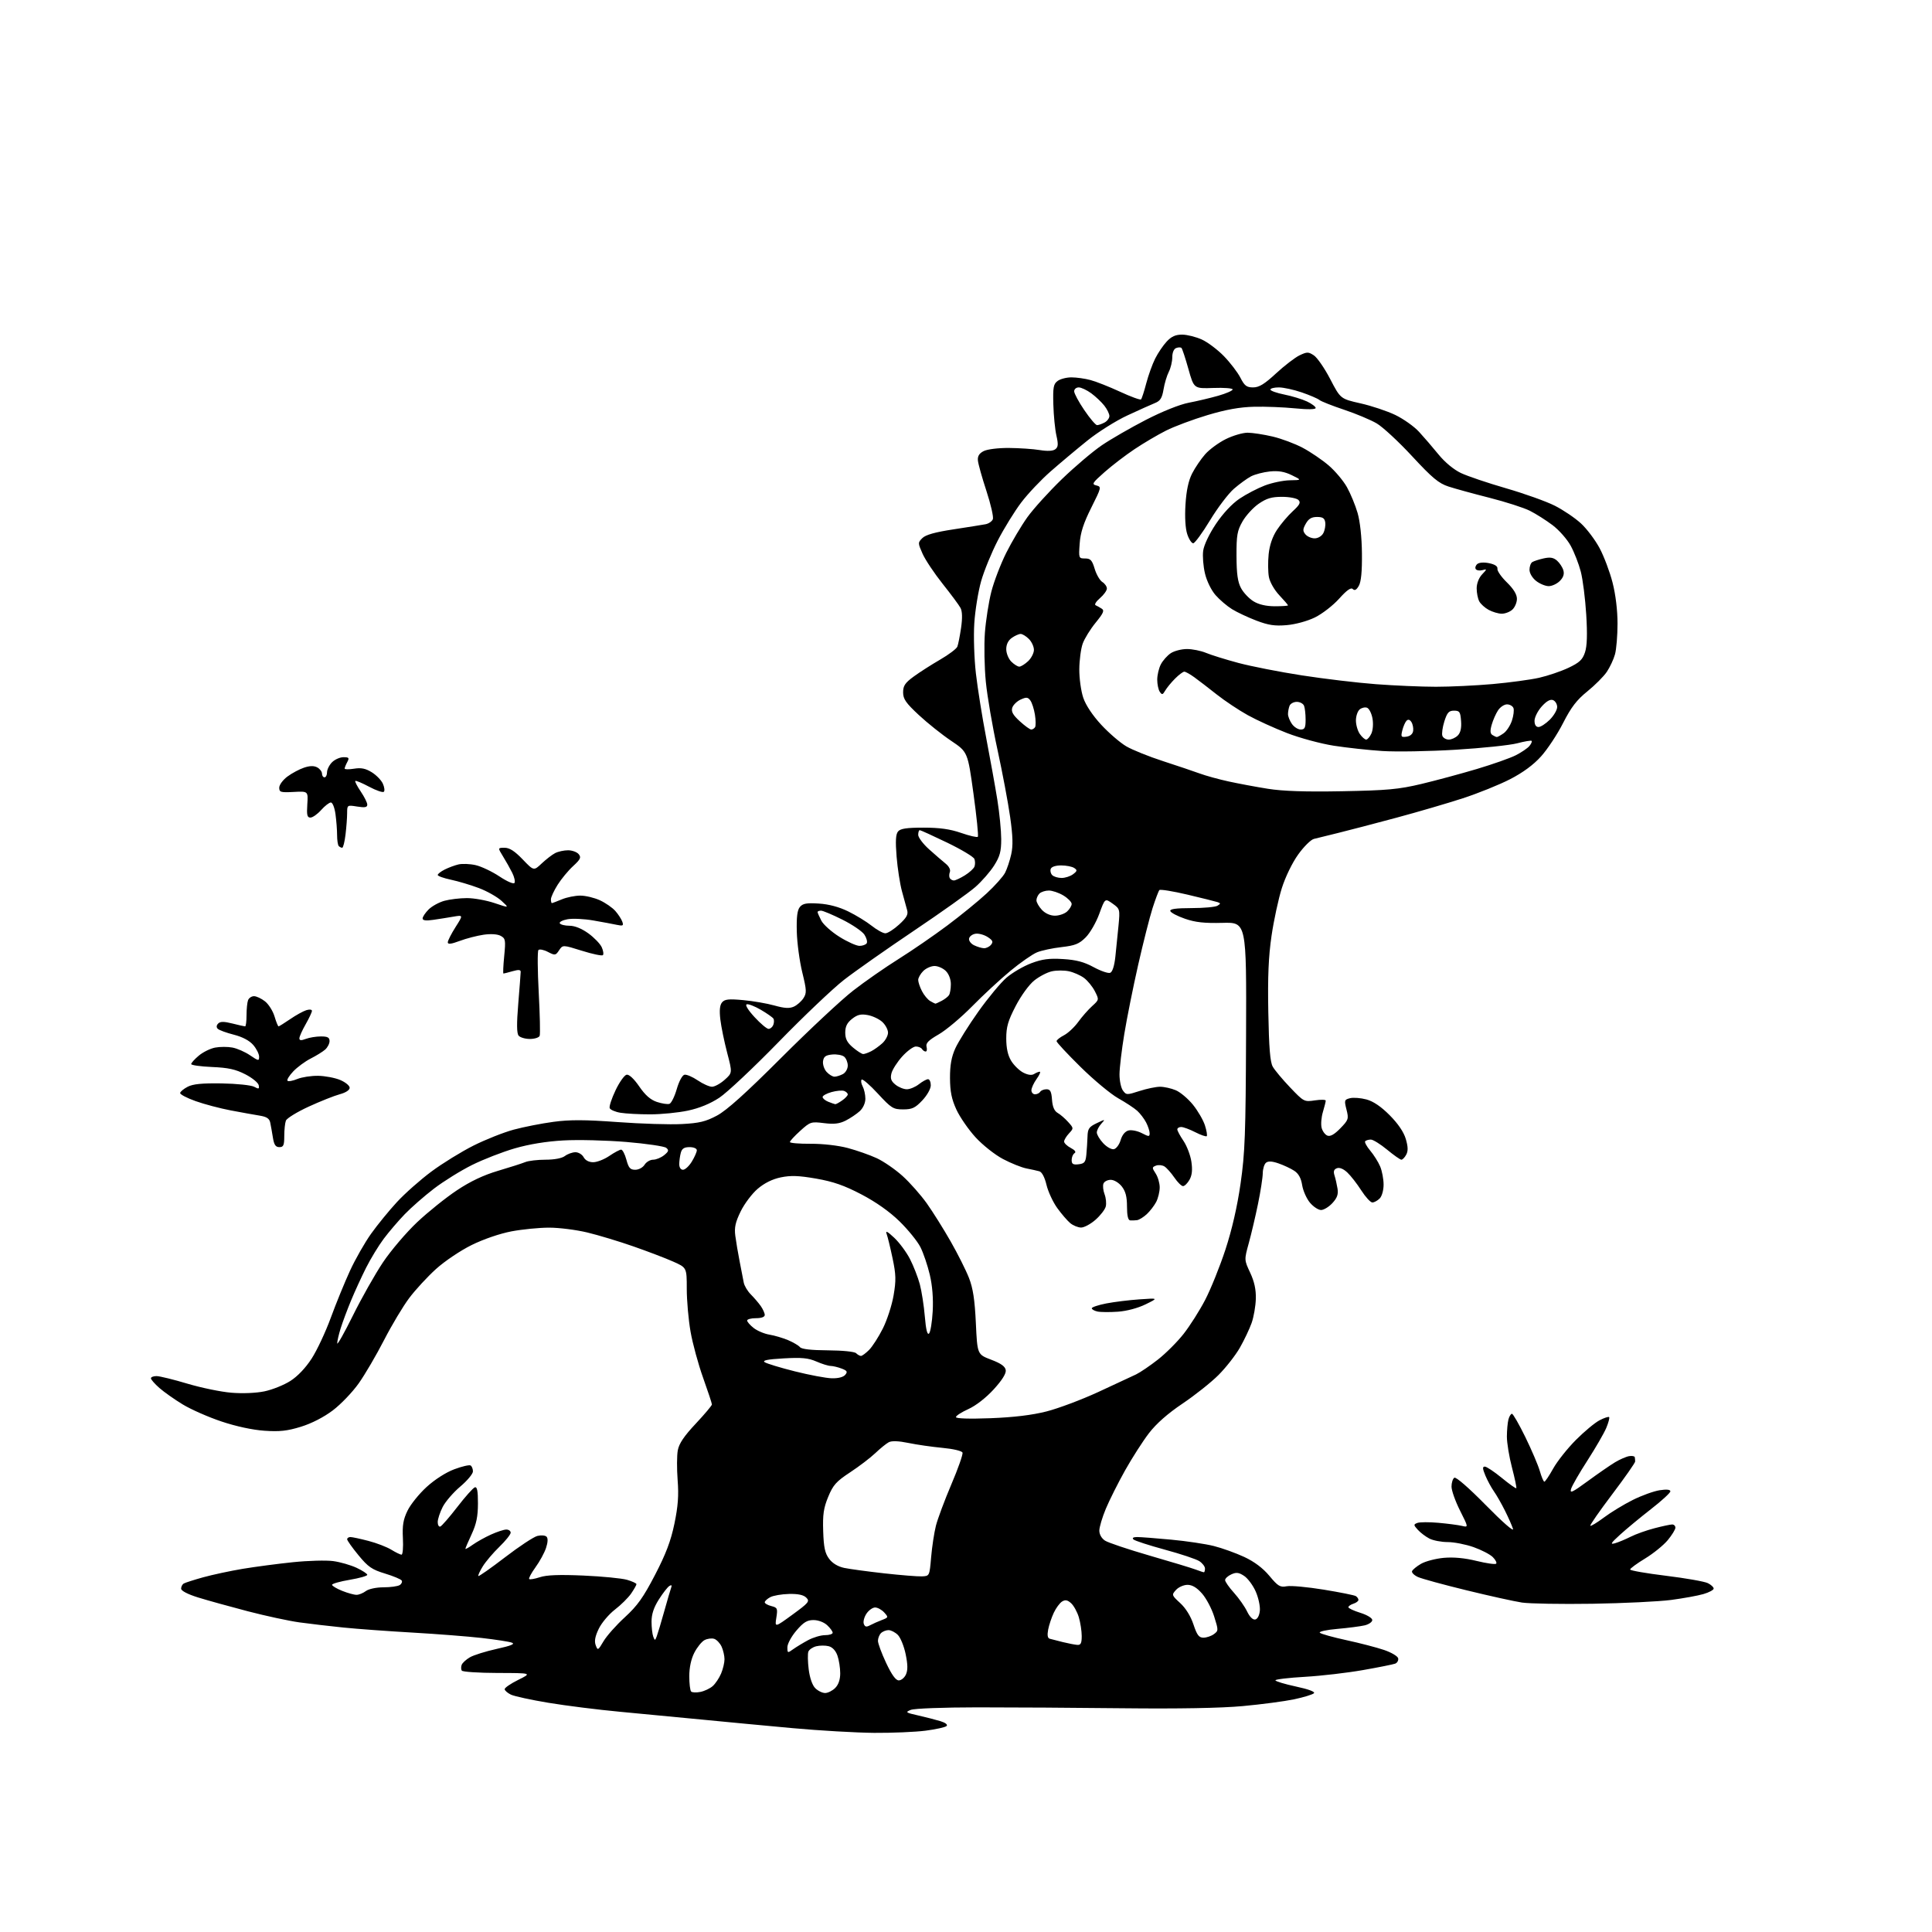 <?xml version="1.0" encoding="UTF-8" standalone="no"?>
<svg 
  version="1.1" 
  xmlns="http://www.w3.org/2000/svg" 
  xmlns:xlink="http://www.w3.org/1999/xlink" 
  xmlns:svg="http://www.w3.org/2000/svg"
  xmlns:rdf="http://www.w3.org/1999/02/22-rdf-syntax-ns#"
  xmlns:cc="http://creativecommons.org/ns#"
  xmlns:dc="http://purl.org/dc/elements/1.1/"
  viewBox="0 0 768 768"
  width="768"
  height="768"
>
<style>svg {background-color: white; }</style>"
<path stroke="none" fill="black" fill-rule="evenodd" d="M347.50,688.84C340.35,688.78 325.73,687.94 315.00,686.96C304.27,685.98 288.07,684.45 279.00,683.56C269.93,682.67 255.30,681.28 246.50,680.46C237.70,679.64 224.88,678.03 218.00,676.88C211.12,675.74 204.43,674.28 203.11,673.65C201.80,673.02 200.67,672.05 200.61,671.50C200.55,670.95 202.97,669.28 206.00,667.78C211.50,665.06 211.50,665.06 197.81,665.03C190.28,665.01 183.87,664.59 183.56,664.09C183.25,663.59 183.23,662.55 183.53,661.79C183.82,661.02 185.29,659.68 186.78,658.81C188.28,657.93 193.08,656.43 197.47,655.46C203.19,654.20 204.88,653.50 203.47,652.98C202.38,652.58 197.00,651.75 191.50,651.12C186.00,650.50 173.62,649.53 164.00,648.98C154.38,648.43 142.00,647.53 136.50,646.97C131.00,646.41 123.12,645.49 119.00,644.92C114.88,644.35 105.65,642.36 98.50,640.50C91.35,638.63 82.46,636.17 78.75,635.02C74.63,633.74 72.00,632.37 72.00,631.52C72.00,630.75 72.46,629.84 73.01,629.49C73.57,629.15 77.06,628.03 80.76,627.00C84.47,625.98 91.55,624.46 96.50,623.63C101.45,622.81 110.43,621.62 116.46,621.00C122.49,620.38 129.69,620.18 132.46,620.56C135.23,620.93 139.41,622.14 141.75,623.23C144.09,624.33 146.00,625.58 146.00,626.02C146.00,626.46 142.85,627.35 139.00,628.00C135.15,628.65 132.00,629.54 132.00,629.98C132.00,630.42 133.81,631.51 136.02,632.39C138.23,633.28 140.82,633.99 141.77,633.97C142.72,633.95 144.37,633.28 145.44,632.47C146.55,631.63 149.56,630.99 152.44,630.98C155.22,630.98 158.12,630.58 158.88,630.10C159.64,629.62 160.00,628.80 159.68,628.28C159.36,627.77 156.37,626.52 153.04,625.51C147.86,623.94 146.32,622.88 142.49,618.22C140.02,615.22 138.00,612.37 138.00,611.89C138.00,611.40 138.58,611.00 139.29,611.00C140.00,611.00 143.24,611.69 146.48,612.54C149.73,613.38 153.81,614.96 155.56,616.04C157.31,617.12 159.13,618.00 159.62,618.00C160.10,618.00 160.35,615.07 160.16,611.49C159.90,606.39 160.29,604.03 161.99,600.53C163.17,598.07 166.59,593.83 169.58,591.10C172.82,588.14 177.25,585.30 180.58,584.06C183.64,582.91 186.56,582.23 187.07,582.55C187.58,582.86 188.00,583.92 188.00,584.90C188.00,585.88 185.74,588.59 182.98,590.92C180.22,593.24 177.07,596.90 175.98,599.03C174.89,601.17 174.00,603.88 174.00,605.04C174.00,606.21 174.46,607.01 175.02,606.83C175.58,606.64 178.62,603.15 181.77,599.07C184.92,594.99 188.06,591.46 188.75,591.24C189.67,590.94 190.00,592.65 189.99,597.67C189.98,602.83 189.37,605.80 187.49,609.85C186.12,612.79 185.00,615.41 185.00,615.67C185.00,615.93 186.32,615.20 187.93,614.05C189.54,612.91 192.80,611.08 195.18,610.01C197.55,608.93 200.29,608.03 201.25,608.02C202.21,608.01 203.00,608.57 203.00,609.26C203.00,609.96 200.98,612.49 198.51,614.88C196.04,617.27 193.06,620.78 191.90,622.67C190.73,624.56 189.95,626.28 190.16,626.49C190.37,626.70 195.13,623.36 200.74,619.06C206.35,614.75 212.14,610.93 213.61,610.56C215.09,610.19 216.72,610.32 217.25,610.85C217.87,611.47 217.80,613.08 217.06,615.33C216.42,617.26 214.54,620.72 212.87,623.01C211.21,625.31 210.08,627.41 210.36,627.69C210.64,627.97 212.56,627.64 214.62,626.96C217.27,626.08 222.39,625.89 231.94,626.31C239.40,626.64 247.19,627.40 249.25,628.00C251.31,628.60 253.00,629.38 253.00,629.74C253.00,630.09 252.05,631.75 250.90,633.44C249.74,635.12 246.84,638.00 244.45,639.83C242.06,641.66 239.17,645.08 238.03,647.43C236.56,650.47 236.20,652.38 236.80,653.99C237.61,656.18 237.73,656.12 239.92,652.41C241.17,650.29 244.98,646.00 248.39,642.88C253.37,638.32 255.74,635.00 260.38,626.05C264.72,617.71 266.66,612.58 268.09,605.70C269.53,598.77 269.85,594.49 269.37,588.35C269.03,583.86 269.05,578.53 269.44,576.49C269.93,573.83 271.96,570.83 276.57,565.93C280.10,562.16 283.00,558.72 283.00,558.29C283.00,557.86 281.42,553.09 279.50,547.70C277.57,542.31 275.32,534.04 274.50,529.32C273.67,524.60 273.00,516.95 273.00,512.31C273.00,503.89 273.00,503.89 267.52,501.47C264.51,500.13 257.42,497.43 251.77,495.46C246.12,493.48 237.90,491.00 233.50,489.94C229.10,488.88 222.28,488.01 218.34,488.01C214.40,488.00 207.65,488.67 203.34,489.48C198.72,490.36 192.22,492.58 187.50,494.91C183.04,497.11 176.77,501.33 173.32,504.45C169.92,507.53 165.13,512.71 162.68,515.98C160.22,519.24 155.72,526.77 152.67,532.70C149.62,538.64 145.09,546.38 142.60,549.90C140.11,553.41 135.47,558.26 132.28,560.66C128.72,563.35 123.86,565.85 119.63,567.15C114.19,568.83 111.16,569.16 105.10,568.74C100.41,568.42 93.81,567.00 88.03,565.06C82.85,563.33 75.93,560.28 72.65,558.29C69.37,556.30 65.19,553.35 63.35,551.73C61.51,550.11 60.00,548.39 60.00,547.90C60.00,547.40 61.01,547.01 62.25,547.02C63.49,547.03 69.00,548.38 74.50,550.03C80.00,551.67 87.88,553.30 92.00,553.63C96.42,554.00 101.81,553.77 105.13,553.08C108.22,552.44 112.84,550.59 115.39,548.97C118.28,547.14 121.48,543.78 123.89,540.05C126.01,536.77 129.44,529.45 131.51,523.79C133.58,518.13 137.01,509.75 139.12,505.16C141.23,500.57 145.01,493.94 147.52,490.42C150.03,486.90 154.65,481.24 157.79,477.84C160.93,474.43 167.09,468.98 171.48,465.72C175.86,462.46 183.39,457.82 188.20,455.40C193.00,452.99 200.22,450.13 204.22,449.05C208.22,447.97 215.32,446.58 220.00,445.95C226.50,445.07 232.50,445.09 245.50,446.04C254.85,446.73 266.33,447.08 271.01,446.83C277.97,446.47 280.53,445.85 285.01,443.46C288.87,441.40 296.47,434.57 310.61,420.43C321.67,409.37 334.50,397.39 339.11,393.81C343.72,390.22 351.87,384.55 357.22,381.20C362.56,377.85 371.29,371.85 376.62,367.86C381.95,363.87 388.97,358.15 392.21,355.14C395.46,352.14 398.75,348.45 399.53,346.94C400.31,345.44 401.41,342.14 401.97,339.62C402.74,336.22 402.63,332.38 401.55,324.77C400.75,319.12 398.48,307.07 396.51,298.00C394.53,288.93 392.44,276.77 391.88,271.00C391.31,265.23 391.15,256.48 391.51,251.56C391.88,246.64 393.03,239.29 394.07,235.22C395.11,231.15 397.78,224.20 399.99,219.77C402.21,215.34 405.99,208.97 408.39,205.61C410.80,202.25 416.98,195.43 422.13,190.45C427.28,185.48 434.43,179.42 438.00,177.00C441.57,174.57 449.45,170.03 455.50,166.91C462.01,163.56 468.96,160.78 472.50,160.10C475.80,159.47 481.09,158.22 484.25,157.32C487.41,156.42 490.00,155.29 490.00,154.81C490.00,154.33 486.54,154.06 482.31,154.22C474.61,154.50 474.61,154.50 472.42,146.70C471.22,142.41 469.98,138.65 469.66,138.33C469.35,138.01 468.39,138.02 467.54,138.35C466.61,138.70 466.00,140.16 466.00,142.02C466.00,143.71 465.38,146.31 464.62,147.80C463.86,149.28 462.91,152.44 462.52,154.82C461.95,158.21 461.24,159.36 459.15,160.20C457.69,160.79 452.76,163.00 448.20,165.12C443.63,167.23 436.43,171.76 432.20,175.18C427.96,178.59 421.40,184.10 417.61,187.42C413.83,190.73 408.57,196.29 405.94,199.77C403.31,203.25 399.12,210.03 396.64,214.84C394.16,219.64 391.17,226.93 390.01,231.04C388.85,235.14 387.63,242.66 387.30,247.74C386.97,252.92 387.25,261.72 387.94,267.74C388.62,273.66 390.47,285.25 392.06,293.50C393.64,301.75 395.63,312.77 396.47,318.00C397.31,323.23 397.99,330.22 398.00,333.55C398.00,338.49 397.48,340.44 395.17,344.07C393.62,346.52 390.27,350.36 387.73,352.59C385.19,354.83 374.20,362.65 363.31,369.97C352.41,377.30 339.90,386.09 335.50,389.51C331.10,392.93 319.40,404.05 309.50,414.22C299.60,424.38 289.00,434.34 285.95,436.36C282.32,438.75 277.98,440.53 273.45,441.49C269.63,442.30 262.90,442.97 258.50,442.97C254.10,442.98 248.77,442.69 246.66,442.34C244.55,442.00 242.62,441.16 242.36,440.49C242.10,439.82 243.15,436.63 244.70,433.39C246.24,430.15 248.22,427.37 249.10,427.21C250.07,427.03 252.02,428.84 254.10,431.87C256.48,435.35 258.59,437.19 261.13,438.04C263.13,438.70 265.37,439.04 266.11,438.80C266.85,438.55 268.16,435.91 269.02,432.93C269.92,429.81 271.23,427.39 272.10,427.22C272.93,427.06 275.30,428.07 277.35,429.46C279.41,430.86 281.96,432.00 283.03,432.00C284.10,432.00 286.36,430.76 288.06,429.24C291.15,426.48 291.15,426.48 289.06,418.49C287.91,414.09 286.69,408.14 286.35,405.27C285.92,401.65 286.13,399.55 287.02,398.47C288.08,397.20 289.65,397.03 295.41,397.56C299.31,397.91 304.92,398.88 307.87,399.71C311.86,400.83 313.84,400.94 315.57,400.15C316.85,399.57 318.56,398.06 319.38,396.80C320.71,394.74 320.66,393.66 318.91,386.50C317.83,382.10 316.86,374.85 316.74,370.39C316.59,364.53 316.93,361.79 317.97,360.53C319.13,359.14 320.62,358.87 325.51,359.18C329.48,359.43 333.54,360.52 337.18,362.30C340.25,363.80 344.46,366.38 346.52,368.02C348.59,369.66 351.03,371.00 351.94,371.00C352.86,371.00 355.33,369.43 357.42,367.51C360.42,364.76 361.10,363.53 360.59,361.76C360.24,360.52 359.31,357.13 358.53,354.24C357.74,351.34 356.79,345.16 356.41,340.50C355.91,334.30 356.07,331.63 356.99,330.52C357.94,329.37 360.41,329.00 367.12,329.00C373.54,329.00 377.67,329.58 382.06,331.10C385.40,332.26 388.39,332.95 388.70,332.64C389.01,332.33 388.23,324.61 386.97,315.49C384.68,298.91 384.68,298.91 378.09,294.48C374.47,292.05 368.69,287.44 365.25,284.24C360.09,279.44 359.00,277.87 359.00,275.22C359.00,272.60 359.78,271.44 363.25,268.91C365.59,267.20 370.30,264.19 373.72,262.21C377.14,260.23 380.21,257.91 380.56,257.06C380.90,256.20 381.56,252.84 382.04,249.59C382.61,245.66 382.53,242.99 381.81,241.65C381.22,240.54 378.02,236.23 374.71,232.07C371.40,227.91 367.81,222.53 366.74,220.13C364.85,215.86 364.84,215.71 366.66,213.89C367.97,212.59 371.70,211.54 379.02,210.43C384.78,209.55 390.53,208.63 391.79,208.39C393.05,208.14 394.35,207.24 394.68,206.38C395.01,205.53 393.86,200.48 392.12,195.16C390.37,189.85 388.85,184.40 388.73,183.06C388.57,181.34 389.23,180.24 391.00,179.33C392.43,178.59 396.72,178.05 401.00,178.07C405.12,178.10 410.65,178.47 413.27,178.90C416.37,179.41 418.55,179.31 419.49,178.59C420.65,177.72 420.74,176.64 419.94,173.13C419.39,170.73 418.84,165.18 418.72,160.80C418.53,153.93 418.76,152.65 420.44,151.42C421.51,150.64 423.98,150.00 425.94,150.01C427.90,150.01 431.30,150.49 433.50,151.08C435.70,151.66 440.99,153.76 445.26,155.73C449.52,157.71 453.27,159.07 453.58,158.76C453.89,158.45 454.82,155.58 455.65,152.39C456.49,149.20 458.08,144.77 459.20,142.54C460.31,140.32 462.38,137.26 463.80,135.75C465.69,133.73 467.32,133.01 469.94,133.02C471.90,133.03 475.40,133.91 477.73,134.96C480.06,136.02 484.02,139.00 486.54,141.59C489.05,144.18 492.00,148.03 493.08,150.15C494.72,153.36 495.55,154.00 498.14,154.00C500.51,154.00 502.64,152.69 507.27,148.41C510.59,145.34 514.79,142.12 516.59,141.25C519.58,139.83 520.10,139.83 522.29,141.27C523.61,142.14 526.54,146.38 528.78,150.69C532.86,158.54 532.86,158.54 540.82,160.34C545.19,161.32 551.41,163.40 554.64,164.95C557.86,166.50 562.11,169.50 564.07,171.63C566.03,173.76 569.52,177.81 571.82,180.64C574.36,183.76 577.87,186.67 580.75,188.04C583.36,189.28 591.44,192.01 598.71,194.11C605.97,196.21 614.67,199.32 618.04,201.02C621.41,202.72 626.09,205.89 628.44,208.05C630.80,210.22 634.14,214.67 635.88,217.93C637.62,221.20 639.94,227.35 641.02,231.60C642.24,236.36 643.00,242.61 642.99,247.91C642.99,252.63 642.54,258.13 641.98,260.12C641.43,262.11 639.97,265.23 638.74,267.06C637.51,268.89 634.02,272.38 631.00,274.83C626.76,278.25 624.55,281.14 621.35,287.42C619.07,291.90 615.13,297.86 612.61,300.66C609.58,304.04 605.40,307.11 600.26,309.76C595.99,311.95 587.55,315.36 581.50,317.33C575.45,319.30 563.52,322.79 555.00,325.08C546.48,327.37 536.12,330.08 532.00,331.09C527.88,332.11 523.51,333.18 522.30,333.48C521.09,333.77 518.27,336.57 516.04,339.69C513.69,342.96 510.94,348.63 509.54,353.07C508.20,357.32 506.36,365.82 505.46,371.97C504.25,380.22 503.91,388.21 504.17,402.33C504.43,416.43 504.89,422.16 505.93,424.00C506.70,425.38 509.82,429.10 512.85,432.28C518.28,437.97 518.44,438.06 522.68,437.42C525.06,437.06 527.00,437.11 527.00,437.52C527.00,437.93 526.49,439.97 525.87,442.04C525.25,444.12 525.02,446.93 525.36,448.30C525.70,449.66 526.74,451.07 527.67,451.43C528.82,451.87 530.45,450.95 532.80,448.53C536.05,445.18 536.19,444.77 535.25,441.07C534.31,437.39 534.40,437.12 536.66,436.55C537.99,436.22 540.92,436.44 543.18,437.05C545.92,437.79 548.99,439.87 552.43,443.33C555.75,446.67 558.01,450.00 558.82,452.74C559.73,455.83 559.78,457.54 559.00,458.99C558.41,460.10 557.54,461.00 557.07,461.00C556.60,461.00 554.04,459.20 551.38,457.00C548.71,454.80 545.82,453.00 544.93,453.00C544.05,453.00 543.05,453.29 542.69,453.64C542.34,453.99 543.24,455.68 544.68,457.39C546.12,459.10 547.91,461.95 548.65,463.72C549.39,465.49 550.00,468.72 550.00,470.90C550.00,473.16 549.33,475.53 548.43,476.43C547.56,477.29 546.26,478.00 545.53,478.00C544.80,478.00 542.82,475.84 541.12,473.19C539.43,470.55 536.93,467.34 535.57,466.07C534.04,464.63 532.47,463.99 531.44,464.39C530.23,464.85 529.97,465.64 530.49,467.26C530.89,468.49 531.42,470.86 531.69,472.52C532.05,474.78 531.53,476.21 529.63,478.27C528.24,479.77 526.21,481.00 525.14,481.00C524.06,481.00 522.08,479.69 520.73,478.09C519.39,476.49 517.99,473.35 517.63,471.11C517.19,468.32 516.20,466.52 514.48,465.40C513.11,464.50 510.30,463.18 508.24,462.47C505.64,461.57 504.12,461.50 503.25,462.21C502.56,462.78 501.99,464.65 501.97,466.37C501.95,468.09 501.11,473.55 500.09,478.50C499.08,483.45 497.42,490.50 496.41,494.17C494.58,500.83 494.58,500.83 496.97,505.93C498.63,509.49 499.31,512.60 499.21,516.28C499.14,519.17 498.38,523.50 497.54,525.90C496.69,528.30 494.58,532.73 492.86,535.75C491.13,538.77 487.31,543.65 484.37,546.59C481.43,549.53 475.01,554.63 470.09,557.94C464.18,561.91 459.66,565.90 456.72,569.72C454.28,572.90 450.02,579.55 447.24,584.50C444.47,589.45 441.03,596.30 439.60,599.72C438.17,603.14 437.00,607.07 437.00,608.45C437.00,609.95 437.91,611.54 439.25,612.42C440.49,613.23 448.48,615.91 457.00,618.38C465.53,620.84 473.77,623.34 475.32,623.93C476.87,624.52 478.33,625.00 478.57,625.00C478.80,625.00 479.00,624.34 479.00,623.52C479.00,622.71 477.99,621.39 476.75,620.58C475.51,619.77 469.32,617.71 463.00,616.00C456.68,614.28 451.07,612.46 450.55,611.94C449.95,611.35 450.51,611.00 452.05,611.00C453.40,611.00 459.45,611.46 465.50,612.03C471.55,612.59 479.20,613.73 482.50,614.56C485.80,615.39 491.24,617.35 494.60,618.91C498.64,620.80 502.00,623.32 504.60,626.43C508.03,630.56 508.86,631.05 511.50,630.56C513.15,630.25 519.77,630.86 526.20,631.91C532.63,632.96 538.37,634.11 538.95,634.47C539.53,634.83 540.00,635.51 540.00,635.99C540.00,636.47 539.10,637.15 538.00,637.50C536.90,637.85 536.00,638.48 536.00,638.89C536.00,639.31 538.14,640.31 540.75,641.12C543.42,641.95 545.50,643.21 545.50,643.99C545.50,644.75 544.15,645.70 542.50,646.10C540.85,646.49 535.97,647.13 531.65,647.51C527.32,647.88 524.17,648.57 524.65,649.04C525.12,649.51 529.86,650.83 535.20,651.99C540.53,653.14 547.28,654.90 550.20,655.89C553.11,656.88 555.63,658.38 555.80,659.22C555.96,660.06 555.43,661.00 554.62,661.32C553.80,661.63 548.04,662.79 541.82,663.88C535.59,664.98 525.21,666.19 518.75,666.56C512.29,666.93 507.00,667.56 507.00,667.95C507.00,668.34 510.66,669.45 515.12,670.41C520.18,671.49 522.89,672.51 522.31,673.09C521.80,673.60 518.25,674.69 514.44,675.50C510.62,676.30 501.43,677.52 494.00,678.20C485.25,679.00 468.53,679.30 446.50,679.06C427.80,678.85 401.70,678.69 388.50,678.70C374.94,678.71 363.43,679.14 362.04,679.71C359.77,680.62 360.01,680.80 365.04,681.93C368.04,682.61 372.00,683.63 373.84,684.19C375.81,684.79 376.82,685.58 376.29,686.11C375.80,686.60 372.04,687.44 367.95,687.97C363.85,688.50 354.65,688.89 347.50,688.84zM278.43,672.56C280.05,672.24 282.25,671.19 283.32,670.24C284.40,669.28 285.89,667.05 286.64,665.28C287.39,663.51 288.00,660.95 288.00,659.58C288.00,658.21 287.48,655.96 286.85,654.57C286.21,653.18 284.88,651.78 283.89,651.46C282.89,651.15 281.16,651.38 280.04,651.98C278.92,652.58 277.11,654.83 276.00,656.99C274.73,659.48 274.00,662.89 274.00,666.29C274.00,669.25 274.33,672.00 274.74,672.41C275.15,672.82 276.81,672.89 278.43,672.56zM328.00,673.00C329.10,673.00 330.90,672.10 332.00,671.00C333.31,669.69 334.00,667.67 334.00,665.15C334.00,663.03 333.51,659.88 332.90,658.14C332.20,656.15 330.92,654.77 329.40,654.39C328.08,654.05 325.86,654.07 324.46,654.42C323.06,654.77 321.66,655.73 321.34,656.55C321.03,657.36 321.09,660.54 321.47,663.60C321.90,667.01 322.91,669.91 324.08,671.08C325.14,672.14 326.90,673.00 328.00,673.00zM357.27,667.98C358.25,667.99 359.53,666.94 360.12,665.64C360.90,663.92 360.87,661.69 360.01,657.55C359.36,654.40 357.96,650.96 356.91,649.91C355.86,648.86 354.19,648.00 353.20,648.00C352.21,648.00 350.86,648.54 350.20,649.20C349.54,649.86 349.00,651.24 349.00,652.26C349.00,653.28 350.46,657.24 352.25,661.04C354.46,665.74 356.07,667.97 357.27,667.98zM315.25,655.62C316.49,654.73 319.17,653.10 321.21,652.00C323.25,650.90 326.29,650.00 327.96,650.00C329.63,650.00 331.00,649.57 331.00,649.04C331.00,648.51 330.02,647.16 328.81,646.04C327.54,644.86 325.26,644.00 323.39,644.00C320.83,644.00 319.41,644.87 316.58,648.18C314.59,650.50 313.00,653.45 313.00,654.80C313.00,657.15 313.09,657.18 315.25,655.62zM428.25,653.87C429.62,653.97 430.00,653.21 430.00,650.37C430.00,648.37 429.48,645.00 428.85,642.88C428.21,640.76 426.84,638.26 425.79,637.31C424.35,636.01 423.47,635.84 422.19,636.63C421.26,637.21 419.78,639.21 418.90,641.09C418.01,642.97 417.01,645.98 416.66,647.79C416.24,650.00 416.44,651.19 417.27,651.42C417.95,651.61 420.30,652.21 422.50,652.76C424.70,653.30 427.29,653.80 428.25,653.87zM261.08,650.43C261.48,649.37 262.82,644.90 264.05,640.50C265.28,636.10 266.52,631.86 266.81,631.09C267.17,630.14 266.92,629.93 266.07,630.46C265.37,630.89 263.50,633.30 261.90,635.82C259.88,639.00 259.00,641.67 259.00,644.61C259.00,646.94 259.31,649.63 259.68,650.60C260.31,652.24 260.41,652.23 261.08,650.43zM478.39,651.00C479.61,651.00 481.48,650.37 482.52,649.61C484.38,648.25 484.38,648.06 482.65,642.57C481.68,639.47 479.51,635.37 477.83,633.46C475.75,631.09 473.93,630.00 472.05,630.00C470.54,630.00 468.49,630.91 467.48,632.02C465.69,634.00 465.73,634.11 469.17,637.27C471.35,639.27 473.34,642.49 474.42,645.75C475.83,649.99 476.59,651.00 478.39,651.00zM315.04,641.83C321.50,637.12 321.97,636.54 320.51,635.09C319.42,634.00 317.26,633.54 313.63,633.62C310.72,633.69 307.36,634.27 306.17,634.91C304.98,635.55 304.00,636.46 304.00,636.93C304.00,637.40 305.18,638.08 306.62,638.44C309.04,639.05 309.19,639.40 308.61,643.04C307.98,646.98 307.98,646.98 315.04,641.83zM345.92,646.04C346.99,645.47 349.08,644.54 350.56,643.98C353.18,642.98 353.21,642.89 351.48,640.97C350.49,639.89 348.87,639.00 347.87,639.00C346.87,639.00 345.31,640.12 344.41,641.49C343.51,642.86 343.05,644.68 343.38,645.54C343.84,646.74 344.41,646.85 345.92,646.04zM498.95,643.78C499.88,643.60 500.62,642.20 500.81,640.27C500.98,638.51 500.24,635.06 499.15,632.62C498.07,630.17 496.00,627.39 494.55,626.44C492.43,625.05 491.44,624.93 489.46,625.84C488.11,626.45 487.00,627.47 487.00,628.11C487.00,628.74 488.59,631.02 490.54,633.17C492.48,635.33 494.82,638.66 495.74,640.58C496.75,642.70 498.01,643.95 498.95,643.78zM633.00,637.52C620.62,637.71 608.02,637.49 605.00,637.04C601.98,636.58 592.05,634.39 582.94,632.16C573.83,629.94 565.15,627.57 563.66,626.89C562.17,626.21 561.11,625.17 561.30,624.59C561.50,624.00 563.09,622.68 564.84,621.66C566.58,620.64 570.67,619.57 573.91,619.27C577.82,618.92 582.23,619.33 586.95,620.49C590.88,621.45 594.39,621.95 594.74,621.59C595.10,621.24 594.50,620.06 593.42,618.98C592.34,617.89 588.89,616.11 585.75,615.00C582.62,613.90 577.99,613.00 575.48,613.00C572.96,613.00 569.68,612.37 568.20,611.60C566.71,610.83 564.65,609.27 563.61,608.12C561.87,606.20 561.86,605.99 563.42,605.39C564.36,605.03 568.13,605.01 571.81,605.34C575.49,605.67 579.68,606.22 581.13,606.56C583.76,607.19 583.76,607.19 580.38,600.47C578.52,596.78 577.00,592.49 577.00,590.94C577.00,589.39 577.51,587.81 578.12,587.42C578.79,587.01 583.96,591.52 590.70,598.38C597.30,605.10 601.85,609.07 601.44,607.76C601.06,606.52 599.62,603.25 598.24,600.50C596.87,597.75 594.89,594.29 593.84,592.81C592.80,591.33 591.28,588.51 590.46,586.56C589.31,583.79 589.26,583.00 590.24,583.00C590.94,583.00 593.96,585.01 596.96,587.47C599.95,589.92 602.56,591.78 602.75,591.59C602.94,591.40 602.17,587.73 601.05,583.43C599.92,579.14 599.01,573.57 599.01,571.06C599.02,568.55 599.30,565.49 599.63,564.25C599.96,563.01 600.59,562.00 601.02,562.00C601.46,562.00 603.85,566.16 606.34,571.25C608.83,576.34 611.42,582.41 612.10,584.75C612.77,587.09 613.58,589.00 613.91,589.00C614.23,589.00 615.82,586.64 617.43,583.75C619.04,580.86 623.10,575.76 626.44,572.40C629.78,569.05 634.01,565.53 635.85,564.58C637.68,563.63 639.40,563.06 639.65,563.32C639.91,563.57 639.40,565.51 638.52,567.62C637.63,569.73 634.29,575.51 631.09,580.48C627.88,585.44 624.94,590.55 624.54,591.82C623.93,593.79 624.96,593.31 631.16,588.77C635.20,585.81 640.08,582.44 642.00,581.28C643.92,580.13 646.44,579.03 647.60,578.84C648.75,578.65 649.76,578.84 649.85,579.25C649.93,579.66 650.00,580.44 650.00,580.97C650.00,581.50 645.89,587.37 640.87,594.01C635.85,600.65 631.94,606.27 632.18,606.51C632.42,606.75 634.86,605.27 637.59,603.23C640.32,601.18 645.47,598.05 649.03,596.27C652.59,594.49 657.41,592.75 659.75,592.39C662.53,591.97 664.00,592.12 664.00,592.83C664.00,593.42 660.51,596.62 656.25,599.93C651.99,603.25 646.48,607.81 644.00,610.07C640.29,613.45 639.94,614.05 642.00,613.46C643.38,613.07 646.17,611.90 648.22,610.87C650.27,609.83 654.52,608.32 657.68,607.50C660.84,606.67 664.00,606.00 664.71,606.00C665.42,606.00 666.00,606.57 666.00,607.27C666.00,607.97 664.64,610.20 662.97,612.22C661.31,614.23 657.26,617.52 653.97,619.52C650.69,621.51 648.00,623.48 648.00,623.90C648.00,624.31 654.41,625.43 662.25,626.39C670.09,627.35 677.57,628.67 678.89,629.32C680.20,629.97 681.25,630.95 681.21,631.50C681.18,632.05 679.35,633.02 677.15,633.66C674.95,634.31 669.18,635.35 664.32,636.00C659.47,636.64 645.38,637.32 633.00,637.52zM366.50,626.63C369.49,626.50 369.50,626.49 370.14,619.00C370.49,614.88 371.35,609.25 372.04,606.50C372.74,603.75 375.50,596.35 378.18,590.05C380.87,583.76 382.86,578.07 382.61,577.43C382.36,576.76 378.88,575.94 374.66,575.55C370.53,575.16 364.44,574.29 361.13,573.60C357.20,572.79 354.48,572.69 353.30,573.31C352.31,573.83 349.90,575.78 347.94,577.65C345.98,579.51 341.48,582.94 337.94,585.27C332.42,588.90 331.18,590.29 329.23,595.00C327.39,599.46 327.01,602.04 327.23,608.68C327.44,615.13 327.94,617.45 329.59,619.65C330.92,621.44 333.09,622.74 335.59,623.27C337.74,623.72 344.90,624.69 351.50,625.43C358.10,626.16 364.85,626.71 366.50,626.63zM393.75,563.76C403.06,563.40 410.25,562.53 416.00,561.07C420.68,559.88 429.90,556.42 436.50,553.38C443.10,550.34 449.89,547.18 451.59,546.36C453.28,545.54 457.22,542.86 460.33,540.42C463.44,537.98 468.02,533.40 470.50,530.24C472.99,527.08 476.84,521.01 479.06,516.75C481.28,512.49 484.90,503.51 487.11,496.79C489.73,488.80 491.82,479.70 493.14,470.53C494.90,458.30 495.18,450.74 495.33,411.55C495.50,366.60 495.50,366.60 486.00,366.85C478.80,367.04 475.18,366.65 471.06,365.22C468.07,364.19 465.44,362.82 465.22,362.17C464.95,361.34 467.35,361.00 473.67,360.98C478.53,360.98 483.16,360.55 483.97,360.04C485.27,359.22 485.27,359.05 483.97,358.60C483.16,358.33 477.77,356.99 472.00,355.62C466.23,354.26 461.22,353.45 460.87,353.82C460.53,354.19 459.31,357.43 458.16,361.00C457.02,364.57 454.45,374.70 452.45,383.50C450.45,392.30 447.97,404.68 446.93,411.00C445.89,417.32 445.03,424.55 445.02,427.06C445.01,429.57 445.62,432.47 446.38,433.50C447.70,435.31 447.96,435.32 452.99,433.69C455.87,432.76 459.54,432.00 461.15,432.00C462.75,432.00 465.55,432.62 467.37,433.38C469.18,434.14 472.26,436.73 474.20,439.13C476.15,441.53 478.29,445.22 478.97,447.32C479.65,449.42 479.97,451.36 479.70,451.64C479.42,451.91 477.37,451.21 475.14,450.07C472.91,448.93 470.39,448.00 469.54,448.00C468.69,448.00 468.00,448.43 468.00,448.96C468.00,449.48 469.10,451.53 470.45,453.52C471.79,455.50 473.21,459.21 473.59,461.76C474.08,465.03 473.86,467.15 472.86,468.95C472.07,470.35 470.91,471.50 470.28,471.50C469.65,471.50 468.09,469.97 466.82,468.09C465.54,466.22 463.77,464.24 462.89,463.68C462.00,463.13 460.49,462.98 459.53,463.35C457.91,463.97 457.90,464.20 459.39,466.48C460.28,467.83 461.00,470.32 461.00,472.01C461.00,473.71 460.37,476.31 459.60,477.80C458.82,479.28 457.13,481.47 455.85,482.66C454.56,483.85 452.82,484.92 452.00,485.03C451.18,485.14 449.94,485.18 449.25,485.12C448.42,485.04 448.00,483.20 448.00,479.63C448.00,475.72 447.44,473.56 445.93,471.63C444.75,470.14 442.85,469.00 441.53,469.00C440.26,469.00 438.95,469.68 438.64,470.51C438.32,471.34 438.52,473.23 439.08,474.72C439.65,476.21 439.86,478.40 439.56,479.60C439.26,480.80 437.42,483.18 435.47,484.89C433.53,486.60 430.93,487.99 429.72,487.97C428.50,487.95 426.57,487.15 425.42,486.20C424.28,485.24 421.96,482.55 420.27,480.21C418.58,477.87 416.66,473.74 416.00,471.02C415.28,467.98 414.18,465.90 413.16,465.61C412.25,465.36 409.93,464.84 408.00,464.47C406.07,464.09 401.89,462.41 398.70,460.73C395.48,459.03 390.62,455.18 387.78,452.08C384.97,449.01 381.55,444.05 380.17,441.05C378.28,436.92 377.67,433.91 377.64,428.55C377.62,423.46 378.20,420.19 379.73,416.79C380.90,414.20 385.02,407.61 388.90,402.14C392.78,396.67 397.84,390.58 400.14,388.61C402.45,386.63 406.85,384.07 409.92,382.91C414.29,381.26 417.04,380.90 422.57,381.24C427.83,381.56 430.94,382.39 434.76,384.47C437.58,386.00 440.53,387.01 441.31,386.71C442.21,386.37 442.97,383.99 443.37,380.33C443.72,377.12 444.28,371.53 444.63,367.91C445.24,361.43 445.19,361.27 442.25,359.18C439.25,357.04 439.25,357.04 436.98,363.26C435.74,366.68 433.31,370.89 431.58,372.62C428.97,375.23 427.37,375.87 421.97,376.49C418.41,376.89 414.02,377.83 412.22,378.57C410.41,379.32 405.69,382.60 401.72,385.88C397.75,389.15 390.90,395.49 386.50,399.96C382.10,404.44 376.10,409.48 373.17,411.17C369.07,413.53 367.94,414.68 368.32,416.12C368.59,417.15 368.43,418.00 367.97,418.00C367.50,418.00 366.84,417.55 366.50,417.00C366.16,416.45 365.06,416.00 364.06,416.00C363.05,416.00 360.62,417.79 358.64,419.97C356.67,422.16 354.75,425.16 354.37,426.64C353.85,428.74 354.20,429.74 355.96,431.17C357.20,432.18 359.24,433.00 360.48,433.00C361.72,433.00 363.87,432.10 365.27,431.00C366.67,429.90 368.31,429.00 368.91,429.00C369.51,429.00 370.00,430.09 370.00,431.43C370.00,432.81 368.55,435.39 366.63,437.43C363.79,440.44 362.59,441.00 359.01,441.00C355.07,441.00 354.32,440.53 348.98,434.75C345.81,431.31 342.90,428.80 342.52,429.16C342.15,429.53 342.32,430.74 342.92,431.85C343.51,432.96 344.00,435.17 344.00,436.76C344.00,438.48 343.09,440.48 341.75,441.71C340.51,442.84 338.01,444.52 336.18,445.45C333.67,446.71 331.56,446.96 327.54,446.46C322.42,445.82 322.08,445.93 318.11,449.52C315.85,451.56 314.00,453.57 314.00,453.98C314.00,454.39 317.71,454.70 322.25,454.67C327.08,454.64 333.20,455.34 337.00,456.35C340.57,457.30 345.75,459.12 348.50,460.39C351.25,461.66 355.88,464.85 358.79,467.48C361.70,470.11 366.04,475.02 368.43,478.38C370.82,481.75 375.08,488.54 377.90,493.49C380.72,498.43 384.00,504.96 385.18,507.99C386.79,512.11 387.48,516.64 387.92,525.95C388.50,538.41 388.50,538.41 394.00,540.50C397.93,541.99 399.59,543.18 399.80,544.66C400.00,546.01 398.34,548.65 395.01,552.30C391.96,555.64 387.92,558.78 384.96,560.12C382.23,561.35 380.00,562.79 380.00,563.32C380.00,563.91 385.25,564.08 393.75,563.76zM330.63,547.89C333.17,547.96 335.23,547.43 335.99,546.52C337.01,545.29 336.76,544.86 334.54,544.02C333.07,543.46 331.11,542.99 330.18,542.98C329.26,542.97 326.70,542.17 324.50,541.21C321.30,539.82 318.70,539.57 311.50,539.98C305.04,540.35 302.92,540.78 303.99,541.50C304.81,542.05 310.21,543.69 315.99,545.14C321.77,546.59 328.36,547.83 330.63,547.89zM342.25,539.00C342.71,539.00 344.16,537.93 345.47,536.62C346.78,535.31 349.23,531.50 350.92,528.15C352.61,524.81 354.54,518.87 355.21,514.97C356.24,508.95 356.18,506.70 354.81,500.19C353.92,495.96 352.86,491.60 352.45,490.50C351.91,489.06 352.75,489.49 355.44,492.00C357.50,493.93 360.33,497.75 361.74,500.50C363.15,503.25 364.90,507.75 365.64,510.50C366.37,513.25 367.27,519.01 367.63,523.30C368.08,528.58 368.62,530.78 369.31,530.09C369.87,529.53 370.52,525.57 370.76,521.29C371.04,516.23 370.64,511.12 369.61,506.73C368.73,503.00 367.05,498.05 365.87,495.73C364.68,493.40 360.95,488.80 357.57,485.50C353.60,481.62 348.24,477.84 342.42,474.79C335.59,471.22 331.25,469.71 324.46,468.52C317.49,467.31 314.38,467.20 310.38,468.02C307.02,468.72 303.86,470.29 301.19,472.57C298.95,474.48 295.91,478.52 294.43,481.55C292.33,485.86 291.86,487.96 292.30,491.27C292.60,493.60 293.38,498.20 294.03,501.50C294.68,504.80 295.41,508.55 295.65,509.84C295.89,511.12 297.15,513.24 298.46,514.55C299.76,515.86 301.55,517.94 302.42,519.18C303.29,520.43 304.00,522.02 304.00,522.72C304.00,523.52 302.67,524.00 300.50,524.00C298.57,524.00 297.00,524.42 297.00,524.93C297.00,525.44 298.17,526.78 299.60,527.90C301.03,529.03 303.84,530.21 305.85,530.54C307.86,530.87 311.19,531.85 313.26,532.72C315.32,533.59 317.46,534.85 318.01,535.52C318.67,536.31 322.51,536.74 329.13,536.78C334.95,536.82 339.70,537.30 340.32,537.92C340.91,538.51 341.78,539.00 342.25,539.00zM140.29,522.95C143.70,516.04 149.08,506.53 152.23,501.81C155.39,497.10 161.52,489.90 165.85,485.82C170.19,481.74 177.28,476.05 181.62,473.17C186.99,469.59 192.20,467.13 198.00,465.41C202.68,464.03 207.53,462.47 208.80,461.95C210.06,461.43 213.69,461.00 216.86,461.00C220.37,461.00 223.37,460.43 224.56,459.53C225.63,458.72 227.50,458.05 228.71,458.03C229.93,458.01 231.41,458.90 232.00,460.00C232.67,461.25 234.09,462.00 235.80,462.00C237.31,462.00 240.19,460.88 242.21,459.50C244.24,458.12 246.35,457.00 246.91,457.00C247.47,457.00 248.41,458.80 249.00,461.00C249.89,464.29 250.51,465.00 252.53,465.00C253.90,465.00 255.53,464.12 256.23,463.00C256.92,461.90 258.45,461.00 259.63,461.00C260.81,461.00 262.77,460.19 263.99,459.21C265.81,457.73 265.97,457.22 264.85,456.29C264.10,455.67 256.96,454.62 248.99,453.95C241.02,453.29 229.77,453.01 223.99,453.34C217.24,453.71 210.32,454.84 204.64,456.49C199.77,457.90 192.13,460.87 187.65,463.10C183.17,465.33 176.35,469.56 172.50,472.51C168.65,475.46 163.42,480.04 160.87,482.69C158.32,485.33 154.57,489.72 152.54,492.43C150.51,495.14 147.35,500.33 145.52,503.96C143.69,507.60 140.99,513.48 139.52,517.04C138.05,520.59 136.21,525.52 135.43,528.00C134.66,530.48 134.03,533.17 134.05,534.00C134.06,534.83 136.87,529.85 140.29,522.95zM444.40,521.42C441.15,521.65 437.49,521.62 436.25,521.35C435.01,521.08 434.00,520.50 434.00,520.06C434.00,519.62 436.59,518.76 439.75,518.14C442.91,517.53 448.88,516.79 453.00,516.51C460.50,515.99 460.50,515.99 455.40,518.49C452.34,519.99 447.92,521.17 444.40,521.42zM271.51,465.00C272.35,465.00 273.92,463.54 275.01,461.75C276.10,459.96 276.99,457.94 277.00,457.25C277.00,456.54 275.76,456.00 274.12,456.00C271.97,456.00 271.08,456.58 270.63,458.25C270.30,459.49 270.02,461.51 270.01,462.75C270.01,464.10 270.61,465.00 271.51,465.00zM428.75,462.82C431.09,462.55 431.55,461.97 431.84,459.00C432.03,457.07 432.23,453.85 432.30,451.84C432.39,448.68 432.89,447.95 435.95,446.49C439.44,444.82 439.47,444.83 437.75,446.73C436.79,447.79 436.00,449.34 436.00,450.18C436.00,451.02 437.13,452.93 438.52,454.42C439.90,455.92 441.81,457.00 442.77,456.82C443.72,456.64 444.93,455.02 445.47,453.21C446.08,451.14 447.24,449.73 448.61,449.38C449.81,449.08 452.18,449.56 453.89,450.44C456.71,451.90 457.00,451.90 457.00,450.48C457.00,449.61 456.37,447.68 455.60,446.20C454.83,444.71 453.24,442.63 452.07,441.56C450.90,440.50 447.48,438.25 444.49,436.57C441.49,434.88 434.75,429.27 429.52,424.11C424.28,418.95 420.00,414.34 420.00,413.89C420.00,413.43 421.33,412.37 422.95,411.53C424.57,410.69 427.11,408.31 428.60,406.25C430.09,404.19 432.58,401.35 434.13,399.95C436.93,397.41 436.94,397.39 435.22,394.02C434.27,392.16 432.32,389.78 430.88,388.72C429.43,387.66 426.73,386.48 424.88,386.09C423.02,385.69 419.98,385.70 418.13,386.11C416.28,386.51 413.13,388.16 411.13,389.76C409.06,391.42 405.89,395.78 403.75,399.91C400.70,405.78 400.00,408.20 400.00,412.82C400.01,416.69 400.63,419.52 401.96,421.70C403.03,423.46 405.20,425.57 406.76,426.38C408.61,427.33 410.13,427.53 411.06,426.94C411.85,426.44 412.87,426.02 413.32,426.02C413.77,426.01 413.21,427.31 412.07,428.90C410.93,430.50 410.00,432.53 410.00,433.40C410.00,434.28 410.65,435.00 411.44,435.00C412.23,435.00 413.16,434.55 413.50,434.00C413.84,433.45 414.97,433.00 416.00,433.00C417.49,433.00 417.95,433.86 418.19,437.15C418.40,439.98 419.11,441.65 420.43,442.40C421.49,443.00 423.37,444.62 424.60,446.00C426.83,448.47 426.83,448.52 424.93,450.56C423.87,451.70 423.00,453.15 423.00,453.78C423.00,454.42 424.19,455.56 425.64,456.32C427.33,457.21 427.87,457.96 427.14,458.41C426.51,458.80 426.00,460.02 426.00,461.13C426.00,462.73 426.56,463.07 428.75,462.82zM111.05,456.00C109.56,456.00 108.95,455.10 108.49,452.25C108.16,450.19 107.68,447.51 107.43,446.29C107.10,444.64 106.04,443.94 103.24,443.48C101.18,443.15 96.01,442.22 91.75,441.41C87.48,440.60 81.18,438.94 77.75,437.71C74.31,436.49 71.55,435.04 71.61,434.49C71.67,433.95 73.02,432.82 74.61,432.00C76.73,430.90 80.36,430.55 88.17,430.67C94.04,430.77 99.81,431.37 101.01,432.00C102.88,433.01 103.13,432.92 102.84,431.39C102.65,430.41 100.26,428.46 97.53,427.06C93.66,425.07 90.73,424.42 84.28,424.15C79.73,423.95 76.00,423.43 76.00,422.99C76.00,422.54 77.36,421.03 79.03,419.63C80.70,418.23 83.62,416.79 85.53,416.43C87.44,416.07 90.53,416.06 92.40,416.42C94.27,416.77 97.42,418.15 99.40,419.50C102.76,421.78 103.00,421.81 103.00,420.03C103.00,418.97 101.95,416.89 100.67,415.40C99.16,413.65 96.41,412.19 92.93,411.30C89.95,410.54 87.09,409.49 86.56,408.96C85.95,408.35 86.01,407.59 86.74,406.86C87.58,406.02 89.02,406.02 92.38,406.86C94.86,407.49 97.14,408.00 97.44,408.00C97.75,408.00 98.00,406.01 98.00,403.58C98.00,401.15 98.27,398.45 98.61,397.58C98.94,396.71 100.01,396.00 100.97,396.00C101.94,396.00 103.91,396.92 105.34,398.05C106.78,399.18 108.48,401.88 109.13,404.05C109.78,406.22 110.50,408.00 110.73,408.00C110.95,408.00 113.02,406.71 115.32,405.14C117.62,403.56 120.51,401.96 121.75,401.57C123.02,401.17 124.00,401.29 124.00,401.83C124.00,402.36 122.88,404.75 121.51,407.15C120.14,409.54 119.02,412.05 119.01,412.73C119.00,413.63 119.68,413.69 121.57,412.98C122.98,412.44 125.68,412.00 127.57,412.00C130.24,412.00 131.00,412.41 131.00,413.85C131.00,414.86 130.21,416.38 129.25,417.23C128.29,418.07 125.70,419.68 123.50,420.79C121.30,421.91 118.18,424.20 116.57,425.90C114.96,427.59 113.94,429.27 114.29,429.62C114.65,429.98 116.40,429.66 118.19,428.92C119.98,428.18 123.71,427.61 126.48,427.65C129.24,427.70 133.19,428.45 135.25,429.32C137.31,430.19 139.00,431.58 139.00,432.41C139.00,433.33 137.44,434.34 135.04,434.99C132.86,435.58 127.30,437.79 122.69,439.91C118.08,442.03 114.01,444.53 113.65,445.47C113.29,446.40 113.00,449.15 113.00,451.58C113.00,455.30 112.69,456.00 111.05,456.00zM332.03,438.94C332.32,438.97 333.56,438.30 334.78,437.44C336.00,436.59 337.00,435.51 337.00,435.05C337.00,434.59 336.36,433.97 335.57,433.67C334.79,433.37 332.54,433.56 330.57,434.11C328.61,434.65 327.00,435.54 327.00,436.08C327.00,436.62 328.01,437.47 329.25,437.97C330.49,438.47 331.74,438.90 332.03,438.94zM331.72,428.00C332.50,428.00 334.00,427.53 335.07,426.96C336.13,426.39 337.00,424.88 337.00,423.59C337.00,422.30 336.35,420.71 335.57,420.05C334.78,419.40 332.64,419.01 330.82,419.18C328.22,419.43 327.43,420.01 327.17,421.83C326.99,423.12 327.62,425.03 328.57,426.08C329.53,427.14 330.94,428.00 331.72,428.00zM343.14,419.00C343.69,419.00 345.11,418.49 346.32,417.88C347.52,417.26 349.51,415.83 350.75,414.70C351.99,413.57 353.00,411.68 353.00,410.50C353.00,409.32 351.99,407.41 350.75,406.26C349.51,405.10 346.91,403.87 344.97,403.51C342.22,403.00 340.85,403.33 338.72,405.00C336.73,406.57 336.00,408.04 336.00,410.48C336.00,412.98 336.77,414.47 339.08,416.41C340.77,417.83 342.60,419.00 343.14,419.00zM210.65,413.00C208.78,413.00 206.76,412.41 206.16,411.69C205.40,410.77 205.35,407.00 206.02,398.94C206.54,392.65 206.97,386.97 206.98,386.32C207.00,385.46 206.11,385.40 203.76,386.07C201.97,386.58 200.34,387.00 200.13,387.00C199.92,387.00 200.05,383.88 200.43,380.06C201.05,373.68 200.94,373.04 199.02,372.01C197.73,371.32 195.10,371.15 192.21,371.57C189.62,371.95 185.36,373.05 182.75,374.03C179.35,375.30 178.00,375.46 178.00,374.60C178.00,373.94 179.38,371.21 181.07,368.55C184.14,363.72 184.14,363.72 180.32,364.37C178.22,364.74 174.59,365.31 172.25,365.65C169.30,366.08 168.00,365.91 168.00,365.09C168.00,364.44 169.07,362.84 170.37,361.54C171.68,360.23 174.49,358.68 176.62,358.09C178.76,357.50 182.79,357.01 185.59,357.01C188.39,357.00 193.34,357.89 196.59,358.99C202.50,360.98 202.50,360.98 199.36,358.10C197.63,356.52 193.58,354.23 190.36,353.02C187.14,351.81 182.14,350.31 179.25,349.70C176.36,349.09 174.00,348.24 174.00,347.82C174.00,347.40 175.24,346.43 176.75,345.67C178.26,344.90 180.72,343.99 182.22,343.63C183.72,343.27 186.79,343.39 189.05,343.90C191.31,344.41 195.58,346.43 198.53,348.39C201.62,350.44 204.17,351.54 204.52,350.97C204.86,350.42 204.45,348.61 203.62,346.95C202.79,345.28 201.15,342.36 199.97,340.46C197.84,337.00 197.84,337.00 200.59,337.00C202.56,337.00 204.60,338.32 207.76,341.61C212.18,346.22 212.18,346.22 215.34,343.23C217.08,341.59 219.48,339.74 220.68,339.12C221.89,338.50 224.19,338.00 225.81,338.00C227.43,338.00 229.33,338.69 230.03,339.54C231.11,340.83 230.76,341.58 227.82,344.29C225.89,346.05 223.13,349.40 221.66,351.73C220.20,354.06 219.00,356.64 219.00,357.48C219.00,358.32 219.17,359.00 219.38,359.00C219.59,359.00 221.37,358.32 223.35,357.50C225.32,356.68 228.64,356.01 230.72,356.02C232.80,356.03 236.30,356.87 238.50,357.89C240.70,358.91 243.45,360.81 244.60,362.12C245.76,363.43 247.00,365.34 247.37,366.37C247.94,367.98 247.65,368.16 245.26,367.65C243.74,367.32 239.51,366.54 235.85,365.90C232.19,365.26 227.57,365.05 225.57,365.42C223.58,365.79 222.21,366.53 222.53,367.05C222.85,367.57 224.60,368.00 226.41,368.00C228.49,368.00 231.24,369.12 233.89,371.03C236.19,372.70 238.58,375.18 239.20,376.54C239.82,377.90 240.02,379.31 239.66,379.68C239.29,380.05 235.55,379.27 231.35,377.95C223.71,375.56 223.71,375.56 222.25,377.75C220.87,379.83 220.64,379.87 217.78,378.39C216.13,377.53 214.44,377.21 214.03,377.66C213.62,378.12 213.68,385.70 214.15,394.50C214.62,403.30 214.79,411.06 214.53,411.75C214.27,412.44 212.53,413.00 210.65,413.00zM305.52,409.00C306.22,409.00 307.06,408.28 307.40,407.41C307.73,406.54 307.76,405.42 307.45,404.92C307.15,404.43 304.90,402.85 302.46,401.42C300.02,399.99 297.48,399.01 296.82,399.23C296.11,399.46 297.38,401.54 299.94,404.31C302.31,406.89 304.82,409.00 305.52,409.00zM371.82,398.97C371.99,398.99 373.11,398.48 374.32,397.85C375.52,397.22 376.83,396.21 377.23,395.60C377.64,395.00 377.98,393.04 377.98,391.25C377.99,389.32 377.19,387.19 376.00,386.00C374.90,384.90 372.88,384.00 371.50,384.00C370.12,384.00 368.10,384.90 367.00,386.00C365.90,387.10 365.00,388.70 365.00,389.55C365.00,390.40 365.67,392.40 366.50,394.00C367.32,395.60 368.79,397.36 369.75,397.92C370.71,398.48 371.64,398.95 371.82,398.97zM391.13,376.93C392.02,376.97 393.29,376.36 393.94,375.57C394.90,374.41 394.65,373.81 392.62,372.49C391.24,371.59 389.08,370.99 387.82,371.17C386.55,371.35 385.39,372.21 385.22,373.08C385.05,373.95 385.95,375.15 387.21,375.76C388.47,376.37 390.23,376.90 391.13,376.93zM341.66,376.00C342.88,376.00 344.17,375.53 344.53,374.96C344.88,374.38 344.47,372.85 343.62,371.54C342.77,370.24 338.84,367.56 334.90,365.59C330.96,363.61 327.12,362.00 326.37,362.00C325.61,362.00 325.00,362.25 325.00,362.55C325.00,362.85 325.67,364.39 326.48,365.96C327.29,367.53 330.54,370.44 333.70,372.41C336.85,374.38 340.44,376.00 341.66,376.00zM419.35,364.00C420.99,364.00 423.17,363.26 424.17,362.35C425.18,361.43 426.00,360.08 426.00,359.33C426.00,358.58 424.54,357.08 422.75,355.99C420.96,354.90 418.35,354.01 416.95,354.00C415.55,354.00 413.86,354.54 413.20,355.20C412.54,355.86 412.00,357.07 412.00,357.89C412.00,358.70 412.98,360.41 414.17,361.69C415.51,363.11 417.51,364.00 419.35,364.00zM379.19,350.00C379.78,350.00 381.73,349.09 383.53,347.98C385.33,346.87 387.06,345.29 387.37,344.48C387.68,343.67 387.67,342.30 387.34,341.45C387.01,340.59 382.13,337.67 376.49,334.95C370.85,332.23 365.95,330.00 365.61,330.00C365.28,330.00 365.00,330.84 365.00,331.87C365.00,332.90 366.95,335.49 369.33,337.62C371.71,339.76 374.68,342.32 375.91,343.31C377.25,344.39 377.93,345.75 377.58,346.65C377.26,347.49 377.25,348.59 377.56,349.09C377.87,349.59 378.60,350.00 379.19,350.00zM422.01,349.00C423.44,349.00 425.49,348.33 426.56,347.52C428.24,346.24 428.30,345.90 427.00,345.03C426.18,344.48 423.86,344.02 421.86,344.02C419.67,344.01 418.00,344.55 417.69,345.38C417.39,346.14 417.66,347.26 418.28,347.88C418.90,348.50 420.57,349.00 422.01,349.00zM136.03,337.00C135.65,337.00 135.03,336.70 134.67,336.33C134.30,335.97 134.00,334.00 134.00,331.97C134.00,329.94 133.71,326.19 133.36,323.64C133.01,321.05 132.20,319.00 131.53,319.00C130.87,319.00 129.13,320.35 127.66,322.00C126.19,323.65 124.27,325.00 123.40,325.00C122.11,325.00 121.88,324.02 122.16,319.75C122.50,314.50 122.50,314.50 116.75,314.81C111.56,315.08 111.00,314.92 111.00,313.11C111.00,312.00 112.46,310.02 114.25,308.69C116.04,307.36 119.01,305.77 120.85,305.16C123.16,304.38 124.79,304.35 126.10,305.05C127.14,305.61 128.00,306.73 128.00,307.54C128.00,308.34 128.45,309.00 129.00,309.00C129.55,309.00 130.00,308.10 130.00,307.00C130.00,305.90 130.90,304.10 132.00,303.00C133.10,301.90 135.14,301.00 136.54,301.00C138.73,301.00 138.93,301.26 138.04,302.93C137.47,304.00 137.00,305.16 137.00,305.52C137.00,305.88 138.69,305.90 140.75,305.57C143.55,305.11 145.33,305.47 147.77,306.98C149.57,308.09 151.55,310.12 152.18,311.50C152.81,312.88 153.00,314.34 152.59,314.74C152.19,315.14 149.56,314.25 146.75,312.75C143.94,311.25 141.46,310.21 141.23,310.44C141.01,310.66 141.99,312.56 143.41,314.65C144.83,316.75 146.00,319.09 146.00,319.86C146.00,320.93 145.06,321.11 142.00,320.62C138.02,319.98 138.00,319.99 137.99,323.24C137.99,325.03 137.70,328.86 137.35,331.75C137.01,334.64 136.41,337.00 136.03,337.00zM533.50,314.53C551.55,314.19 555.97,313.78 565.00,311.64C570.77,310.26 580.69,307.59 587.03,305.70C593.37,303.81 600.37,301.34 602.59,300.21C604.82,299.07 607.23,297.43 607.96,296.55C608.69,295.67 609.09,294.75 608.85,294.51C608.60,294.27 606.03,294.70 603.12,295.47C600.21,296.23 589.21,297.39 578.67,298.03C568.13,298.67 555.00,298.90 549.50,298.54C544.00,298.18 535.30,297.23 530.18,296.43C525.05,295.63 516.73,293.38 511.68,291.43C506.63,289.48 499.57,286.26 496.00,284.28C492.43,282.30 486.89,278.61 483.70,276.09C480.51,273.56 476.51,270.49 474.80,269.25C473.10,268.01 471.29,267.00 470.78,267.00C470.26,267.00 468.61,268.24 467.11,269.75C465.60,271.26 463.84,273.40 463.20,274.50C462.20,276.22 461.90,276.29 461.03,275.00C460.48,274.18 460.02,272.02 460.02,270.20C460.01,268.39 460.65,265.64 461.45,264.10C462.25,262.56 464.03,260.56 465.41,259.65C466.80,258.74 469.69,258.00 471.84,258.00C473.99,258.00 477.40,258.69 479.42,259.53C481.43,260.37 487.22,262.17 492.29,263.53C497.36,264.88 508.70,267.11 517.50,268.47C526.30,269.84 539.58,271.42 547.00,271.98C554.42,272.54 565.15,273.00 570.83,273.00C576.51,273.00 586.63,272.52 593.33,271.93C600.02,271.33 608.34,270.21 611.81,269.43C615.28,268.64 620.54,266.86 623.50,265.46C627.88,263.38 629.09,262.25 630.06,259.31C630.89,256.81 631.04,252.18 630.55,244.26C630.16,237.97 629.19,230.31 628.39,227.24C627.59,224.16 625.79,219.54 624.39,216.97C622.99,214.39 619.74,210.70 617.17,208.76C614.60,206.82 610.54,204.25 608.14,203.04C605.74,201.83 598.54,199.52 592.14,197.89C585.74,196.27 578.38,194.25 575.79,193.40C571.91,192.14 569.35,190.00 561.35,181.37C556.01,175.59 549.66,169.72 547.26,168.31C544.86,166.90 539.03,164.46 534.31,162.88C529.58,161.30 525.17,159.56 524.50,159.00C523.83,158.44 520.67,157.09 517.48,155.99C514.30,154.90 510.18,154.00 508.34,154.00C506.50,154.00 505.00,154.39 505.00,154.86C505.00,155.34 507.50,156.23 510.55,156.84C513.60,157.45 517.65,158.69 519.55,159.59C521.45,160.49 523.00,161.66 523.00,162.18C523.00,162.78 519.89,162.83 514.75,162.32C510.21,161.87 502.90,161.58 498.50,161.69C492.87,161.82 487.39,162.80 480.00,165.01C474.23,166.74 466.80,169.51 463.50,171.18C460.20,172.84 454.57,176.16 451.00,178.55C447.43,180.93 442.06,185.04 439.08,187.67C434.22,191.96 433.88,192.50 435.81,192.97C437.90,193.49 437.85,193.73 433.79,201.83C430.71,207.99 429.50,211.71 429.19,216.08C428.77,221.89 428.81,222.00 431.34,222.00C433.49,222.00 434.12,222.68 435.15,226.11C435.83,228.37 437.20,230.73 438.19,231.35C439.19,231.97 440.00,233.14 440.00,233.95C440.00,234.76 438.76,236.48 437.25,237.77C435.74,239.07 434.95,240.33 435.50,240.58C436.05,240.83 437.15,241.44 437.93,241.94C439.10,242.67 438.64,243.73 435.53,247.53C433.42,250.11 431.11,253.85 430.39,255.86C429.67,257.86 429.07,262.46 429.04,266.07C429.02,269.69 429.73,274.78 430.62,277.39C431.61,280.32 434.36,284.44 437.77,288.12C440.81,291.40 445.29,295.26 447.72,296.68C450.15,298.10 456.72,300.75 462.32,302.56C467.92,304.38 474.48,306.59 476.89,307.47C479.30,308.36 484.48,309.79 488.39,310.64C492.30,311.49 499.32,312.81 504.00,313.55C509.92,314.50 518.87,314.80 533.50,314.53zM543.08,294.00C543.61,294.00 544.54,292.91 545.15,291.58C545.78,290.19 545.96,287.59 545.57,285.52C545.20,283.53 544.23,281.64 543.43,281.34C542.63,281.03 541.31,281.33 540.49,282.01C539.67,282.69 539.00,284.66 539.00,286.40C539.00,288.14 539.70,290.56 540.56,291.78C541.41,293.00 542.55,294.00 543.08,294.00zM575.90,294.00C576.98,294.00 578.59,293.27 579.48,292.38C580.58,291.28 581.01,289.42 580.80,286.63C580.53,282.97 580.21,282.50 578.00,282.50C575.93,282.50 575.27,283.24 574.15,286.77C573.41,289.11 573.06,291.70 573.37,292.52C573.68,293.33 574.82,294.00 575.90,294.00zM559.12,292.84C560.61,292.63 561.60,291.75 561.76,290.50C561.90,289.40 561.58,287.83 561.05,287.01C560.41,286.03 559.75,285.86 559.11,286.51C558.58,287.05 557.83,288.78 557.44,290.34C556.81,292.91 556.96,293.14 559.12,292.84zM595.03,292.98C595.32,292.99 596.52,292.32 597.70,291.50C598.88,290.67 600.37,288.40 601.01,286.46C601.66,284.51 601.93,282.26 601.62,281.46C601.31,280.66 600.16,280.00 599.05,280.00C597.95,280.00 596.35,281.07 595.49,282.38C594.63,283.68 593.50,286.25 592.98,288.08C592.28,290.50 592.36,291.61 593.26,292.18C593.94,292.62 594.74,292.98 595.03,292.98zM409.93,290.00C410.45,290.00 411.14,289.58 411.46,289.06C411.78,288.54 411.75,286.30 411.40,284.08C411.04,281.86 410.23,279.32 409.58,278.45C408.60,277.11 407.99,277.05 405.73,278.08C404.25,278.75 402.75,280.22 402.39,281.34C401.91,282.87 402.65,284.21 405.36,286.69C407.34,288.51 409.40,290.00 409.93,290.00zM517.06,290.00C518.65,290.00 519.00,289.30 519.00,286.08C519.00,283.93 518.73,281.45 518.39,280.58C518.06,279.71 516.76,279.00 515.50,279.00C514.24,279.00 512.94,279.71 512.61,280.58C512.27,281.45 512.00,282.93 512.00,283.86C512.00,284.79 512.70,286.56 513.56,287.78C514.41,289.00 515.99,290.00 517.06,290.00zM611.58,289.00C612.44,289.00 614.47,287.68 616.08,286.08C617.68,284.47 619.00,282.21 619.00,281.05C619.00,279.89 618.25,278.65 617.34,278.30C616.23,277.88 614.75,278.72 612.84,280.85C611.28,282.60 610.00,285.15 610.00,286.52C610.00,288.11 610.56,289.00 611.58,289.00zM405.19,265.00C405.84,265.00 407.41,264.02 408.69,262.83C409.96,261.63 411.00,259.60 411.00,258.33C411.00,257.05 410.10,255.10 409.00,254.00C407.90,252.90 406.43,252.00 405.72,252.00C405.02,252.00 403.44,252.70 402.22,253.56C400.78,254.57 400.00,256.15 400.00,258.06C400.00,259.68 400.90,261.90 402.00,263.00C403.10,264.10 404.53,265.00 405.19,265.00zM511.50,248.50C506.75,248.91 504.23,248.53 499.42,246.70C496.08,245.42 491.72,243.38 489.74,242.15C487.76,240.93 484.81,238.41 483.20,236.57C481.52,234.66 479.71,230.98 479.01,228.02C478.32,225.17 477.99,221.08 478.28,218.95C478.59,216.66 480.67,212.28 483.34,208.28C486.15,204.10 489.74,200.25 492.74,198.23C495.41,196.43 499.95,194.07 502.81,192.98C505.68,191.89 510.15,190.96 512.76,190.92C517.50,190.84 517.50,190.84 513.50,188.89C510.61,187.48 508.19,187.07 504.80,187.41C502.22,187.68 498.85,188.55 497.30,189.36C495.76,190.17 492.70,192.39 490.50,194.30C488.30,196.21 484.02,201.85 481.00,206.84C477.98,211.83 474.97,215.93 474.33,215.96C473.68,215.98 472.61,214.35 471.95,212.34C471.20,210.07 470.93,205.59 471.25,200.54C471.59,195.02 472.44,191.06 473.88,188.23C475.05,185.93 477.38,182.50 479.05,180.60C480.72,178.69 484.41,175.98 487.24,174.57C490.07,173.16 493.99,172.01 495.95,172.01C497.90,172.02 502.38,172.71 505.91,173.54C509.43,174.37 514.83,176.39 517.91,178.04C520.98,179.68 525.60,182.82 528.17,185.02C530.74,187.22 534.01,191.11 535.44,193.67C536.87,196.22 538.77,200.83 539.66,203.90C540.65,207.32 541.33,213.57 541.39,220.00C541.47,227.13 541.07,231.26 540.16,232.86C539.22,234.51 538.50,234.90 537.76,234.16C537.02,233.42 535.39,234.58 532.31,238.00C529.89,240.70 525.56,244.04 522.70,245.44C519.70,246.91 514.96,248.20 511.50,248.50zM596.92,243.96C595.59,243.94 593.27,243.25 591.78,242.44C590.28,241.63 588.59,240.10 588.03,239.05C587.46,237.99 587.00,235.67 587.00,233.88C587.00,231.95 587.86,229.72 589.11,228.38C591.17,226.19 591.17,226.14 589.23,226.65C588.13,226.94 586.95,226.74 586.62,226.20C586.29,225.66 586.58,224.76 587.27,224.19C588.01,223.58 589.94,223.45 592.01,223.89C594.30,224.37 595.41,225.14 595.25,226.11C595.12,226.93 596.80,229.36 599.00,231.50C601.67,234.11 603.00,236.28 603.00,238.05C603.00,239.50 602.18,241.43 601.17,242.35C600.17,243.26 598.25,243.98 596.92,243.96zM506.75,241.00C509.64,241.00 512.00,240.84 512.00,240.64C512.00,240.44 510.44,238.63 508.54,236.61C506.58,234.53 504.79,231.40 504.41,229.37C504.04,227.41 504.00,223.32 504.31,220.29C504.68,216.70 505.83,213.34 507.61,210.64C509.11,208.36 511.92,205.04 513.86,203.25C516.69,200.65 517.14,199.74 516.15,198.75C515.46,198.06 512.52,197.50 509.61,197.50C505.47,197.50 503.47,198.10 500.34,200.26C498.15,201.78 495.26,204.93 493.93,207.26C491.82,210.95 491.50,212.74 491.53,221.00C491.56,228.13 492.00,231.32 493.33,233.79C494.30,235.61 496.54,237.97 498.30,239.04C500.40,240.32 503.31,240.99 506.75,241.00zM615.63,233.00C614.33,233.00 612.08,232.07 610.63,230.93C609.11,229.73 608.00,227.85 608.00,226.49C608.00,225.18 608.50,223.81 609.12,223.43C609.73,223.05 611.76,222.39 613.63,221.97C616.18,221.40 617.51,221.62 618.93,222.85C619.97,223.76 621.11,225.49 621.46,226.70C621.90,228.20 621.46,229.54 620.05,230.95C618.92,232.08 616.94,233.00 615.63,233.00zM522.59,214.00C523.93,214.00 525.40,213.12 526.03,211.95C526.63,210.82 526.98,208.91 526.81,207.70C526.57,206.00 525.83,205.50 523.54,205.50C521.37,205.50 520.18,206.21 519.09,208.15C517.84,210.37 517.82,211.07 518.92,212.40C519.65,213.28 521.30,214.00 522.59,214.00zM436.10,169.00C436.67,169.00 438.00,168.53 439.07,167.96C440.13,167.40 441.00,166.23 441.00,165.37C441.00,164.52 440.09,162.66 438.98,161.25C437.88,159.84 435.54,157.63 433.79,156.34C432.04,155.06 429.80,154.00 428.81,154.00C427.81,154.00 427.00,154.70 427.00,155.55C427.00,156.41 428.82,159.79 431.04,163.05C433.26,166.32 435.54,169.00 436.10,169.00z" />

</svg>